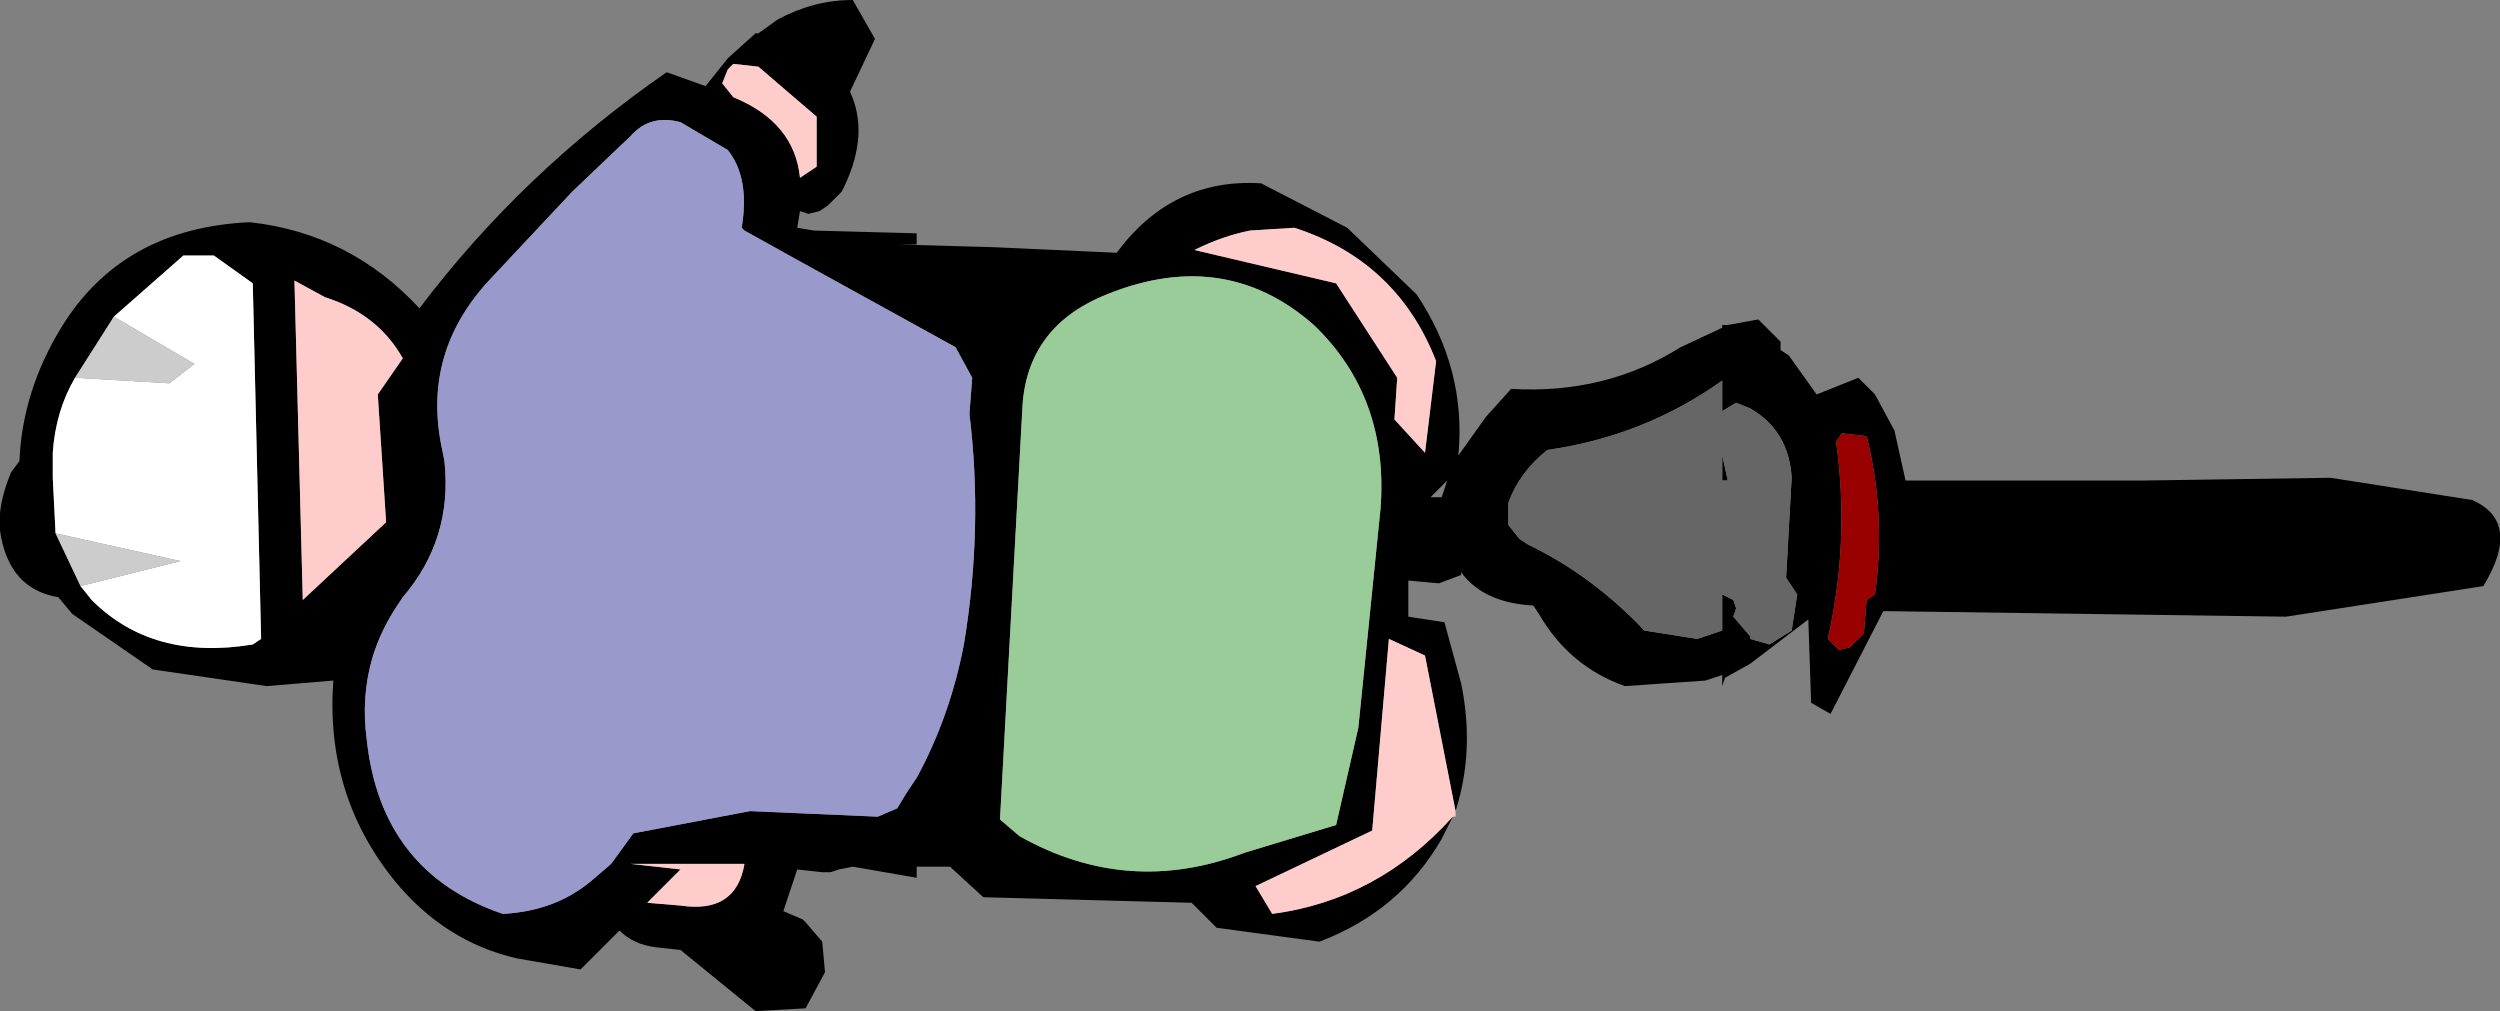<?xml version="1.0" encoding="UTF-8" standalone="no"?>
<svg xmlns:xlink="http://www.w3.org/1999/xlink" height="18.2px" width="45.0px" xmlns="http://www.w3.org/2000/svg">
  <rect width="100%" height="100%" fill="#808080" stroke="none"/>
  <g transform="matrix(1.0, 0.0, 0.0, 1.0, 0.0, 0.0)">
    <path d="M26.15 14.7 L25.95 15.1 Q25.2 16.4 23.75 16.95 L21.9 16.7 21.45 16.25 17.7 16.15 17.1 15.6 16.5 15.6 16.5 15.8 15.35 15.6 15.1 15.65 14.95 15.7 14.8 15.7 14.35 15.65 14.1 16.4 14.45 16.55 14.5 16.6 14.8 16.95 14.85 17.5 14.5 18.15 13.6 18.2 12.25 17.1 11.8 17.05 Q11.4 17.0 11.15 16.75 L10.45 17.45 9.3 17.25 Q8.0 16.95 7.1 15.85 5.85 14.3 6.0 12.25 L4.8 12.35 2.75 12.05 1.3 11.05 1.05 10.75 Q0.15 10.6 0.0 9.55 -0.05 9.1 0.2 8.5 L0.35 8.3 Q0.4 7.05 1.1 5.9 2.2 4.1 4.5 4.0 6.3 4.2 7.55 5.55 9.4 3.1 12.0 1.3 L12.7 1.55 13.1 1.05 13.6 0.6 13.65 0.6 14.0 0.35 Q14.65 0.0 15.35 0.0 L15.75 0.7 15.3 1.65 Q15.65 2.4 15.2 3.35 L15.15 3.45 14.9 3.7 14.75 3.8 14.55 3.85 14.4 3.8 14.35 4.1 14.65 4.15 16.5 4.2 16.5 4.4 16.15 4.4 17.9 4.45 20.1 4.55 Q21.1 3.2 22.7 3.3 L24.25 4.1 25.5 5.3 Q26.4 6.65 26.25 8.2 L26.75 7.5 27.2 7.0 Q28.9 7.1 30.25 6.25 L31.0 5.9 31.0 5.85 31.1 5.85 31.65 5.75 31.95 6.05 32.05 6.15 32.05 6.3 32.2 6.4 32.7 7.1 33.45 6.8 33.75 7.1 34.1 7.75 34.3 8.65 38.55 8.65 41.95 8.6 44.5 9.0 Q45.4 9.4 44.7 10.55 L41.15 11.1 33.9 11.0 32.95 12.85 32.6 12.65 32.55 11.15 31.5 11.95 31.05 12.2 31.0 12.35 31.0 12.15 30.7 12.25 29.25 12.35 Q28.25 12.0 27.7 11.05 L27.6 10.9 Q26.7 10.85 26.3 10.3 L26.3 10.35 25.9 10.5 25.35 10.45 25.35 11.1 26.0 11.2 26.3 12.3 Q26.55 13.5 26.2 14.6 L25.65 11.8 25.0 11.5 24.7 14.95 22.6 15.95 22.9 16.45 Q24.8 16.2 26.15 14.7 M16.5 14.0 Q17.1 12.9 17.35 11.6 17.7 9.5 17.45 7.45 L17.5 6.8 17.2 6.25 14.3 4.65 13.4 4.15 13.35 4.1 Q13.5 3.2 13.1 2.7 L12.25 2.2 Q11.7 2.05 11.35 2.45 L10.3 3.45 8.8 5.05 Q7.6 6.35 7.95 8.05 L8.0 8.3 Q8.15 9.7 7.25 10.75 L7.15 10.9 Q6.85 11.35 6.7 11.85 6.5 12.55 6.6 13.3 6.85 15.7 9.05 16.45 10.0 16.4 10.65 15.85 L11.0 15.55 11.4 15.0 13.5 14.6 15.8 14.7 16.15 14.55 16.3 14.3 16.5 14.0 M18.35 15.05 Q20.3 16.15 22.4 15.35 L24.05 14.85 24.45 13.1 24.85 9.15 Q25.0 7.15 23.65 5.85 22.0 4.4 19.8 5.35 18.45 5.95 18.4 7.4 L18.0 14.75 18.35 15.05 M12.25 15.65 L11.65 16.25 12.25 16.3 Q13.25 16.45 13.4 15.55 L11.35 15.55 12.25 15.65 M1.45 10.55 L1.65 10.8 Q2.75 11.9 4.55 11.6 L4.7 11.5 4.55 5.1 3.85 4.6 3.3 4.6 2.05 5.7 1.35 6.8 Q1.0 7.4 0.95 8.15 L0.95 8.6 1.0 9.6 1.45 10.55 M6.95 9.4 L6.8 7.1 7.25 6.45 Q6.8 5.65 5.85 5.35 L5.3 5.05 5.45 10.8 6.95 9.4 M32.35 10.7 L32.15 10.4 32.25 8.6 Q32.2 7.75 31.5 7.35 L31.25 7.25 31.0 7.4 31.0 6.85 Q29.6 7.85 27.85 8.1 27.35 8.5 27.15 9.05 L27.15 9.45 27.35 9.7 27.5 9.8 Q28.65 10.35 29.6 11.35 L30.55 11.5 31.0 11.35 31.0 10.7 31.2 10.8 31.25 10.95 31.2 11.1 31.5 11.45 31.5 11.5 31.85 11.6 32.25 11.35 32.35 10.7 M33.1 11.7 L33.3 11.65 33.55 11.4 33.6 10.8 33.75 10.7 Q33.95 9.25 33.6 7.85 L33.15 7.8 33.05 7.95 Q33.3 9.75 32.9 11.5 L33.1 11.7 M25.85 6.5 Q25.15 4.7 23.3 4.1 L22.5 4.15 Q22.0 4.25 21.5 4.5 L24.05 5.1 25.15 6.8 25.1 7.55 25.65 8.15 25.85 6.5 M25.95 8.95 L26.05 8.65 25.75 8.95 25.95 8.95 M31.0 8.65 L31.0 8.2 31.1 8.65 31.0 8.65 M13.0 1.5 L13.2 1.75 Q14.3 2.2 14.4 3.2 L14.7 3.0 14.7 2.75 14.7 2.1 13.65 1.2 13.2 1.15 13.1 1.25 13.0 1.5" fill="#000000" fill-rule="evenodd" stroke="none"/>
    <path d="M26.15 14.7 Q24.8 16.2 22.9 16.45 L22.6 15.95 24.7 14.95 25.0 11.5 25.65 11.8 26.2 14.6 26.2 14.7 26.15 14.7 M12.25 15.65 L11.35 15.55 13.4 15.55 Q13.25 16.45 12.25 16.3 L11.65 16.25 12.25 15.65 M6.95 9.4 L5.45 10.8 5.3 5.05 5.85 5.35 Q6.8 5.65 7.25 6.45 L6.8 7.1 6.95 9.4 M25.85 6.5 L25.65 8.15 25.1 7.55 25.15 6.8 24.05 5.1 21.5 4.5 Q22.0 4.25 22.5 4.15 L23.3 4.1 Q25.15 4.7 25.85 6.5 M13.0 1.5 L13.1 1.25 13.2 1.15 13.65 1.2 14.7 2.1 14.7 2.75 14.7 3.0 14.4 3.2 Q14.3 2.2 13.2 1.75 L13.0 1.5" fill="#ffcccc" fill-rule="evenodd" stroke="none"/>
    <path d="M18.35 15.05 L18.0 14.75 18.4 7.4 Q18.45 5.95 19.8 5.35 22.0 4.4 23.65 5.85 25.0 7.15 24.85 9.15 L24.45 13.1 24.05 14.85 22.4 15.35 Q20.3 16.15 18.35 15.05" fill="#99cc99" fill-rule="evenodd" stroke="none"/>
    <path d="M16.5 14.0 L16.3 14.3 16.15 14.55 15.8 14.7 13.5 14.6 11.4 15.0 11.0 15.55 10.65 15.85 Q10.0 16.4 9.05 16.45 6.85 15.7 6.6 13.3 6.5 12.55 6.7 11.85 6.85 11.35 7.15 10.9 L7.25 10.75 Q8.15 9.7 8.0 8.3 L7.95 8.05 Q7.6 6.35 8.8 5.05 L10.3 3.45 11.35 2.45 Q11.7 2.05 12.25 2.2 L13.1 2.7 Q13.5 3.2 13.35 4.1 L13.4 4.15 14.3 4.65 17.2 6.25 17.5 6.8 17.45 7.45 Q17.7 9.5 17.35 11.6 17.1 12.9 16.5 14.0" fill="#9999cc" fill-rule="evenodd" stroke="none"/>
    <path d="M2.05 5.7 L3.3 4.6 3.85 4.6 4.55 5.1 4.7 11.5 4.55 11.6 Q2.75 11.9 1.65 10.8 L1.45 10.55 3.25 10.1 1.0 9.6 0.95 8.6 0.95 8.15 Q1.0 7.4 1.35 6.8 L3.05 6.9 3.5 6.55 2.05 5.7" fill="#ffffff" fill-rule="evenodd" stroke="none"/>
    <path d="M2.05 5.7 L3.5 6.55 3.05 6.9 1.35 6.8 2.05 5.7 M1.0 9.6 L3.25 10.1 1.45 10.55 1.0 9.6" fill="#cccccc" fill-rule="evenodd" stroke="none"/>
    <path d="M33.1 11.7 L32.9 11.5 Q33.3 9.75 33.05 7.95 L33.15 7.8 33.6 7.85 Q33.95 9.25 33.75 10.7 L33.6 10.8 33.55 11.4 33.3 11.65 33.1 11.7" fill="#990000" fill-rule="evenodd" stroke="none"/>
    <path d="M32.35 10.7 L32.25 11.35 31.85 11.6 31.5 11.5 31.5 11.45 31.2 11.1 31.25 10.95 31.2 10.8 31.0 10.7 31.0 11.35 30.55 11.5 29.6 11.35 Q28.65 10.35 27.5 9.8 L27.35 9.7 27.15 9.45 27.15 9.05 Q27.35 8.5 27.85 8.1 29.6 7.85 31.0 6.85 L31.0 7.4 31.25 7.25 31.5 7.35 Q32.2 7.75 32.25 8.6 L32.15 10.4 32.35 10.7 M31.0 8.65 L31.1 8.65 31.0 8.2 31.0 8.65" fill="#666666" fill-rule="evenodd" stroke="none"/>
  </g>
</svg>
